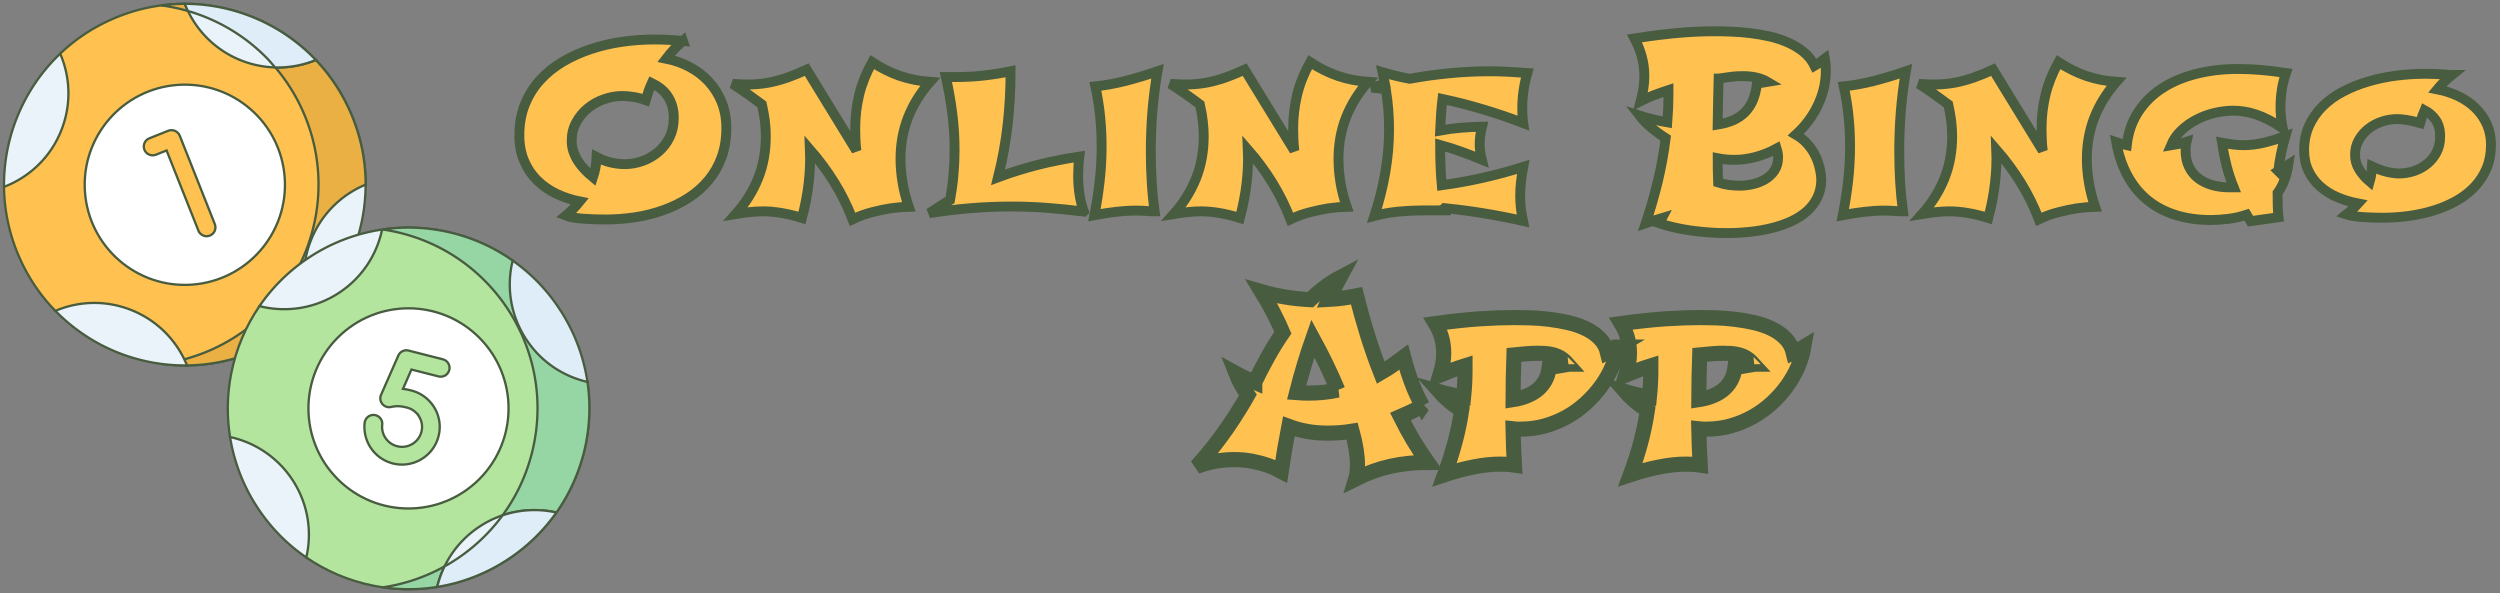 <svg xmlns="http://www.w3.org/2000/svg" width="430" height="102" version="1.2"><rect width="100%" height="100%" fill="#808080" stroke="none"/><style>.s0,.s2,.s3,.s4,.s5{fill:#ffc250;stroke:#485c40;stroke-width:.4}.s2,.s3,.s4,.s5{fill:#eaf3f9}.s3,.s4,.s5{fill:#deedf8}.s4,.s5{fill:#fff}.s5{fill:#b3e59f}</style><path d="M53.5 54.02a30.936 30.936 0 0 1-9.11 6.16 31.096 31.096 0 0 1-12.22 2.67L9.52 53.47a30.909 30.909 0 0 1-6.15-9.11A30.935 30.935 0 0 1 .69 32.14l9.66-22.91a30.77 30.77 0 0 1 8.84-5.89c4.1-1.82 8.38-2.68 12.6-2.68l22.53 9.66c2.39 2.52 4.4 5.48 5.89 8.84 1.82 4.1 2.68 8.38 2.68 12.6z" class="s0"/><path d="M62.89 31.76c0-4.22-.86-8.5-2.68-12.6-1.49-3.36-3.5-6.32-5.89-8.84L31.79.66q-2.03 0-4.07.27C38.11 2.3 47.55 8.88 52.11 19.16c6.96 15.69-.13 34.06-15.82 41.02a31.307 31.307 0 0 1-8.54 2.41c5.48.72 11.22-.01 16.64-2.41 3.48-1.54 6.54-3.65 9.11-6.16z" style="fill:#ebb044;stroke:#485c40;stroke-width:.4"/><path d="M10.61 22.25c1.69-4.38 1.47-9.03-.26-13.02-3.23 3.08-5.86 6.9-7.57 11.34A31.135 31.135 0 0 0 .69 32.14c4.4-1.68 8.1-5.15 9.92-9.89zM53.43 41.46a17.12 17.12 0 0 0 .07 12.56 31.04 31.04 0 0 0 7.3-11.08c1.41-3.68 2.08-7.46 2.08-11.18a17.145 17.145 0 0 0-9.45 9.7zM42.97 2.75A30.987 30.987 0 0 0 31.79.66c1.7 4.34 5.14 7.98 9.83 9.79a17.18 17.18 0 0 0 12.7-.13c-3.08-3.23-6.9-5.86-11.35-7.57z" class="s2"/><path d="M34.87 2.75c4.44 1.71 8.27 4.34 11.34 7.57.34.38.73.83 1.1 1.28 2.42.07 4.81-.38 7.01-1.28-3.08-3.23-6.9-5.86-11.35-7.57A30.987 30.987 0 0 0 31.79.66q.24.63.54 1.23 1.28.37 2.54.86z" class="s3"/><path d="M22.41 53.26a17.108 17.108 0 0 0-12.88.21 31.088 31.088 0 0 0 22.64 9.38c-1.73-4.25-5.14-7.81-9.76-9.59z" class="s2"/><path d="M14.61 32.97c-.66-9.49 6.51-17.72 15.99-18.37 9.49-.66 17.72 6.5 18.37 15.99.66 9.49-6.5 17.71-15.99 18.37-9.49.66-17.71-6.51-18.37-15.99z" class="s4"/><path d="M35.54 40.63c-.6 0-1.18-.37-1.41-.96l-5.48-13.79-1.83.73c-.78.31-1.67-.07-1.98-.85-.31-.78.07-1.67.85-1.97l3.25-1.3c.78-.3 1.67.08 1.98.86l6.03 15.2c.31.78-.07 1.66-.85 1.97q-.28.11-.56.11z" class="s0"/><path d="M65.79 39.47c3.42-.5 6.97-.43 10.55.28 4.4.88 8.4 2.64 11.84 5.07l12.86 20.87c.51 3.44.44 7.02-.27 10.62-.88 4.4-2.64 8.4-5.07 11.85l-20.5 12.79c-3.55.57-7.26.53-10.99-.21-4.27-.85-8.16-2.54-11.53-4.85L39.57 75.18c-.57-3.56-.53-7.27.21-11 .85-4.27 2.54-8.16 4.85-11.53z" class="s5"/><path d="M95.7 88.16c2.43-3.45 4.19-7.45 5.07-11.85.71-3.6.78-7.18.27-10.62L88.18 44.82a31.004 31.004 0 0 0-11.84-5.07c-3.58-.71-7.13-.78-10.55-.28q.82.12 1.64.28C84.27 43.1 95.2 59.47 91.85 76.31c-2.63 13.26-13.35 22.86-26 24.71 3.17.46 6.32.42 9.35-.07z" style="fill:#95d6a4;stroke:#485c40;stroke-width:.4"/><path d="M58.44 50.28c3.9-2.61 6.39-6.54 7.28-10.8A31.07 31.07 0 0 0 53 44.39a31.198 31.198 0 0 0-8.37 8.26c4.57 1.16 9.59.45 13.81-2.37zM82.38 90.64c-3.76 2.51-6.2 6.24-7.18 10.31 4.29-.69 8.5-2.29 12.35-4.86 3.28-2.19 6-4.89 8.15-7.94-4.44-.99-9.25-.24-13.32 2.49z" class="s2"/><path d="M86.44 88.64c-2.09 2.84-4.7 5.38-7.8 7.45q-1.08.72-2.18 1.33-.82 1.7-1.26 3.53c4.29-.69 8.5-2.29 12.35-4.86 3.28-2.19 6-4.89 8.15-7.94-3.03-.67-6.24-.54-9.26.49zM96.12 52.97a30.832 30.832 0 0 0-7.94-8.15c-1.11 4.53-.39 9.49 2.41 13.67 2.53 3.8 6.32 6.25 10.45 7.2a30.95 30.95 0 0 0-4.92-12.72z" class="s3"/><path d="M50.23 82.43a17.187 17.187 0 0 0-10.66-7.26c.69 4.29 2.28 8.5 4.86 12.35 2.26 3.39 5.08 6.19 8.25 8.36 1.04-4.47.3-9.34-2.45-13.45z" class="s2"/><path d="M58.09 82.42c-6.72-6.73-6.72-17.62 0-24.35 6.72-6.72 17.62-6.72 24.34 0 6.72 6.73 6.72 17.62 0 24.35-6.72 6.72-17.62 6.72-24.34 0z" class="s4"/><path d="M69.15 79.91q-.73 0-1.47-.17a6.48 6.48 0 0 1-4.96-7.02c.1-.83.85-1.43 1.68-1.34.84.1 1.44.85 1.34 1.68a3.435 3.435 0 0 0 6.69 1.4c.29-.91.19-1.87-.28-2.7a3.394 3.394 0 0 0-2.14-1.65c-1.28-.33-1.86-.27-2.59-.14q-.13.02-.15.03c-.56.12-1.14-.07-1.51-.52-.36-.44-.45-1.05-.22-1.57l2.97-6.75c.3-.68 1.05-1.05 1.77-.86l5.89 1.5c.81.21 1.31 1.04 1.1 1.85a1.52 1.52 0 0 1-1.85 1.09l-4.65-1.18-1.46 3.33q.64.07 1.45.28c1.71.43 3.18 1.57 4.05 3.11a6.42 6.42 0 0 1 .52 5.09c-.85 2.74-3.41 4.54-6.18 4.54z" class="s5"/><path d="M117.46 7.03q-.8.7-1.52 1.46-.71.75-1.36 1.6 2.12.42 4 1.41t3.29 2.5q1.41 1.51 2.24 3.53.82 2.02.82 4.5 0 2.76-.81 5-.82 2.25-2.27 3.99-1.45 1.74-3.42 3.01-1.98 1.27-4.29 2.1-2.32.84-4.86 1.23-2.55.39-5.15.39-.9 0-1.89-.03-.99-.03-1.9-.1-.92-.07-1.72-.2-.79-.13-1.29-.33.7-.58 1.28-1.19.59-.6 1.11-1.25-2.11-.42-4.01-1.32-1.89-.91-3.31-2.31-1.42-1.4-2.24-3.33-.83-1.94-.83-4.45 0-2.92.96-5.29.95-2.36 2.62-4.19 1.66-1.82 3.89-3.14 2.24-1.32 4.81-2.17 2.58-.86 5.37-1.26t5.53-.4q1.19 0 2.4.06 1.22.06 2.55.18zm-1.57 13.27q0-1.17-.28-2.11-.28-.93-.79-1.68-.5-.74-1.19-1.29-.7-.54-1.52-.94-.33.72-.58 1.45-.25.72-.47 1.49-1.17-.41-2.19-.56-1.01-.15-1.88-.15-1.51 0-3.06.54-1.55.53-2.79 1.54-1.24 1-2.02 2.43-.79 1.43-.79 3.2 0 .91.27 1.77.28.85.77 1.64.49.78 1.17 1.5.67.71 1.46 1.36.28-.85.43-1.69.15-.83.19-1.78 1.33.69 2.55.95 1.22.26 2.26.26 1.57 0 3.09-.54 1.52-.55 2.72-1.57 1.2-1.03 1.93-2.5.72-1.47.72-3.32zm44.08-6.22q-2.5 2.84-3.79 6.13t-1.29 7.12q0 2.01.35 4.06.34 2.06 1.06 4.17-1.53.04-3.18.28-1.41.22-3.12.66-1.71.43-3.36 1.22-1.27-3.31-3.12-6.31-1.86-3-4.21-5.7.24 5.7-1.37 11.78-3.67-1.14-6.73-1.14-.98 0-2.15.12t-2.5.34q2.52-2.84 3.84-6.14 1.32-3.3 1.32-7.23 0-1.27-.16-2.63-.17-1.36-.51-2.85-1.25-.94-2.5-1.82-1.26-.88-2.57-1.72 1.85.16 3.41.1t3.04-.35q1.48-.3 3-.83t3.33-1.36l8.54 13.94q-.12-.97-.16-1.94-.04-.96-.04-1.91 0-2.94.68-5.77.69-2.83 2.24-5.61 2.34 1.53 4.77 2.37 2.44.83 5.18 1.02zm26.45 22.31q-3.32-.41-6.36-.64-3.04-.23-6.04-.23-3.46 0-6.96.28-3.49.28-7.23.87.88-.59 1.77-1.16.88-.57 1.81-1.1.4-2.19.59-4.34.19-2.14.19-4.28 0-3.2-.4-6.31-.4-3.11-1.1-6.23h1.93q2.21 0 4.44-.24 2.22-.24 4.76-.75 0 4.62-.5 9.13-.51 4.53-1.65 9.1 3.26-1.21 6.71-2.1 3.45-.88 7.26-1.45-.1.81-.15 1.63-.05.83-.05 1.67 0 1.62.23 3.16t.75 2.99zm12.67-24.13q-.58 3.37-.87 6.8-.28 3.43-.28 6.94 0 2.63.15 5.23.15 2.6.5 5.12-.75 0-1.51-.07-.77-.06-1.7-.06-1.65 0-3.4.21-1.75.2-3.74.58.56-2.84.9-5.82.34-2.98.34-6.06 0-2.58-.26-5.14-.26-2.57-.82-5.13 1.33-.14 2.57-.37 1.25-.23 2.54-.55 1.29-.33 2.66-.74t2.92-.94zm36.2 1.82q-2.49 2.84-3.78 6.13-1.29 3.29-1.29 7.12 0 2.01.34 4.06.34 2.06 1.07 4.17-1.53.04-3.18.28-1.41.22-3.12.66-1.72.43-3.37 1.22-1.27-3.31-3.12-6.31-1.85-3-4.21-5.7.25 5.7-1.37 11.78-3.66-1.14-6.72-1.14-.99 0-2.15.12-1.17.12-2.5.34 2.52-2.84 3.83-6.14 1.32-3.3 1.32-7.23 0-1.27-.16-2.63-.16-1.36-.5-2.85-1.25-.94-2.51-1.82-1.26-.88-2.57-1.72 1.86.16 3.42.1 1.56-.06 3.04-.35 1.48-.3 3-.83t3.33-1.36l8.54 13.94q-.12-.97-.16-1.94-.04-.96-.04-1.91 0-2.94.68-5.77.68-2.83 2.24-5.61 2.33 1.53 4.77 2.37 2.43.83 5.17 1.02zm13.15 21.72.08.38q-2.07 0-3.72.01-1.65.01-3.07.11-1.42.09-2.7.28-1.28.19-2.63.55 1.25-3.8 1.88-7.52.64-3.71.64-7.44 0-3.36-.55-6.81-1.25-.18-2.47-.3h-.08l2.39-.6-.42-2.04q1.19.35 2.33.63 1.15.28 2.34.5 3.38-.62 6.82-.95 3.43-.34 6.95-.34 1.55 0 3.11.08 1.56.08 3.36.21-.43 1.51-.65 3.02-.22 1.51-.22 3.1 0 .48.03 1.11.03.64.13 1.38-3.44-1.31-6.88-2.34-3.45-1.04-7.01-1.8-.16 1.36-.25 2.71-.09 1.35-.15 2.72 1.71-.32 3.49-.47 1.78-.15 3.71-.19-.18.74-.29 1.49-.11.74-.11 1.53 0 1.17.36 2.64-1.81-.75-3.58-1.38-1.77-.64-3.58-1.14 0 1.63.06 3.39.06 1.76.22 3.54 3.44-.47 6.92-1.24 3.49-.78 7.09-1.91-.24 1.31-.38 2.55-.14 1.24-.14 2.37 0 2.13.48 4.37-3.42-.77-6.75-1.31-3.34-.55-6.76-.89zm64.82-4.77q-.04 1.67-.7 2.99-.65 1.32-1.79 2.33-1.14 1-2.68 1.72-1.54.71-3.34 1.15-1.8.45-3.79.66-1.98.21-3.99.21-1.57 0-3.14-.12t-3.06-.33q-1.47-.21-2.84-.53-1.37-.31-2.54-.71l.48-.91q-.68.2-1.39.44-.7.23-1.41.47 1.21-3.62 2.09-7.26.87-3.63 1.34-7.38-1.45-.93-2.6-1.91-1.15-.99-1.89-1.96 1.1.35 2.3.64 1.2.29 2.47.51.1-1.25.15-2.45.05-1.21.05-2.44v-.66q-1.23.4-2.44.86-1.2.46-2.33 1.03.3-1.13.46-2.2.16-1.06.16-2.09 0-1.75-.44-3.36-.44-1.61-1.25-3.12 2.34-.37 4.25-.6 1.91-.23 3.55-.37 1.64-.14 3.12-.2 1.48-.06 2.93-.06 1.23 0 2.8.06 1.57.06 3.25.26 1.69.2 3.37.58 1.68.39 3.17 1.05 1.49.67 2.68 1.64 1.18.98 1.85 2.35.42-.24.87-.57.46-.32.9-.66.1.54.13 1.09.03.54.03 1.04 0 1.57-.37 3.08t-1.05 2.9q-.67 1.39-1.62 2.65-.95 1.26-2.11 2.31 1.1.64 1.85 1.46.74.81 1.24 1.68.49.86.75 1.69.26.82.37 1.49.12.66.14 1.09.02.42.02.46zm-14.96-3.54q-1.49 0-2.86-.27 0 1.07.02 2.1.02 1.02.06 2.07 1.02.32 1.95.44.93.11 1.77.11 1.05 0 2.21-.26 1.15-.25 2.13-.82.98-.58 1.61-1.5.64-.93.64-2.3 0-.34-.06-.72-.06-.38-.19-.79-1.71.93-3.55 1.43-1.84.51-3.73.51zm-2.64-13.98h-.06q-.06 2-.09 3.96t-.07 3.96q1.45-.23 2.6-.72 1.16-.49 2.03-1.34.86-.84 1.4-2.07.53-1.23.73-2.92l1.81-.3q-.86-.51-1.93-.75-1.07-.24-2.31-.24-.53 0-.92.02t-.83.07q-.43.05-.98.13-.56.08-1.38.2zm32.15-1.25q-.58 3.37-.86 6.8-.28 3.43-.28 6.94 0 2.63.15 5.23.15 2.6.49 5.12-.74 0-1.51-.07-.76-.06-1.69-.06-1.65 0-3.4.21-1.76.2-3.75.58.56-2.84.91-5.82.34-2.98.34-6.06 0-2.58-.26-5.14-.26-2.57-.83-5.13 1.33-.14 2.58-.37 1.25-.23 2.54-.55 1.28-.33 2.65-.74 1.37-.41 2.92-.94zm36.21 1.82q-2.5 2.84-3.79 6.13t-1.29 7.12q0 2.01.35 4.06.34 2.06 1.06 4.17-1.53.04-3.18.28-1.41.22-3.12.66-1.71.43-3.36 1.22-1.27-3.31-3.12-6.31-1.86-3-4.21-5.7.24 5.7-1.37 11.78-3.67-1.14-6.73-1.14-.98 0-2.15.12t-2.5.34q2.52-2.84 3.84-6.14 1.32-3.3 1.32-7.23 0-1.27-.16-2.63-.17-1.36-.51-2.85-1.25-.94-2.5-1.82-1.26-.88-2.57-1.72 1.85.16 3.41.1t3.04-.35q1.48-.3 3-.83t3.33-1.36l8.54 13.94q-.12-.97-.16-1.94-.04-.96-.04-1.91 0-2.94.68-5.77.69-2.83 2.24-5.61 2.34 1.53 4.77 2.37 2.44.83 5.18 1.02zm27.84 15.34 1.74-1.11q-.23 1.51-.7 2.72-.47 1.21-1.16 2.17 0 1.01.03 2.17t.13 2l-4.81.67-.66-1.11q-1.57.52-3.16.71-1.59.2-3.02.2-3.27 0-5.98-.84-2.72-.84-4.81-2.51-2.08-1.67-3.47-4.18-1.39-2.5-1.99-5.84.46.16.91.28.46.12.9.22.36-3.24 1.96-5.7t4.14-4.1q2.54-1.64 5.86-2.47 3.32-.84 7.17-.84 1.77 0 3.78.16 2.02.16 4.47.53-.5 1.45-.72 2.9-.22 1.47-.22 2.96 0 .74.07 1.61.07.86.29 2.01-1.29-.87-2.46-1.45-1.16-.58-2.22-.93-1.06-.34-2.01-.48-.94-.14-1.77-.14-1.59 0-3.24.39-1.65.39-3.12 1.16-1.47.76-2.63 1.87t-1.76 2.56q.64-.1 1.32-.25.67-.15 1.36-.37-.1.44-.13.82-.03.38-.03.67 0 1.61.57 2.79.58 1.19 1.59 1.98 1.02.78 2.39 1.18 1.37.39 2.94.39h.78q-.74-1.85-1.22-3.71-.47-1.85-.79-3.96 1.07.2 1.99.31.93.11 1.67.11 1.72 0 3.48-.41 1.76-.42 3.75-1.12-.44 1.55-.74 3.04t-.47 2.94zm29.66-16.53h.2q-.7.56-1.32 1.18-.63.61-1.19 1.29 1.89.37 3.58 1.16 1.69.8 2.94 2.01 1.25 1.2 1.99 2.8.73 1.61.73 3.56 0 2.21-.73 4-.74 1.78-2.04 3.18-1.3 1.4-3.07 2.41-1.77 1.02-3.84 1.67-2.08.66-4.37.98-2.3.32-4.64.32-.82 0-1.71-.03-.88-.03-1.72-.09-.83-.06-1.55-.17-.71-.11-1.2-.27.57-.46 1.08-.94.51-.47.94-.95-1.92-.37-3.6-1.09-1.68-.73-2.95-1.86-1.27-1.14-2-2.68-.74-1.54-.74-3.54 0-2.33.86-4.21.86-1.89 2.35-3.36 1.49-1.47 3.5-2.51 2.01-1.05 4.33-1.73 2.31-.69 4.82-1.01 2.51-.32 4.98-.32 1.03 0 2.11.05 1.08.05 2.26.15zm-1.81 10.59q0-1.71-.73-2.8-.74-1.09-1.95-1.73-.22.52-.42 1.08-.2.55-.36 1.13-1.41-.4-2.37-.54-.95-.14-1.6-.14-1.27 0-2.56.42-1.28.42-2.31 1.22t-1.68 1.93q-.66 1.14-.66 2.57 0 1.37.7 2.51.69 1.14 1.82 2.1.18-.62.27-1.27.09-.64.13-1.33 1.49.69 2.64.95 1.15.26 2.01.26 1.33 0 2.6-.43t2.27-1.26q.99-.82 1.6-2 .6-1.18.6-2.67z" style="fill:#ffc250;stroke:#485c40;stroke-width:1.7"/><path d="M244.65 69.81q-.92.52-1.87.98-.95.46-1.91.87 1.05 2.11 2.21 4.06 1.17 1.94 2.48 3.81-3.36 0-6.39.67-3.03.68-5.97 2.15.16-.52.22-1.14.06-.61.06-1.3 0-1.21-.23-2.65-.23-1.45-.68-3.09-1.06.17-2.12.25-1.06.08-2.09.08-1.77 0-3.44-.28-1.67-.29-3.24-.87-.36 1.87-.69 3.78-.32 1.92-.62 3.93-1.03-.56-2.28-1.01-1.08-.38-2.57-.69-1.49-.31-3.32-.31-1.45 0-3.06.27-1.62.27-3.33.92 1.57-1.72 2.93-3.46t2.47-3.36q1.11-1.62 1.97-3.03.87-1.41 1.45-2.44-.58-.8-1.11-1.73-.52-.92-.94-1.99.8.44 1.62.81.81.38 1.62.72v-.04q1.09-2.24 2.27-4.37 1.19-2.14 2.56-4.13-.28-.68-.69-1.55-.42-.87-.9-1.81-.48-.95-1.02-1.89-.53-.95-1.05-1.8 1.99.57 4.07.92 2.09.35 4.3.45 1.17-1.12 2.42-2.07 1.25-.95 2.64-1.69-.49.9-.95 1.83-.46.93-.9 1.89 1.18-.06 2.37-.22 1.19-.16 2.38-.4.86 3.44 1.89 6.74 1.03 3.31 2.28 6.49 1.02-.59 1.99-1.26.97-.68 1.95-1.42.63 2.4 1.41 4.47.79 2.07 1.81 3.91zm-14.55-2.72q-1.8-4.31-4.29-8.88-.77 2.19-1.46 4.5-.7 2.3-1.34 4.82.52.04 1.05.06.52.02 1.04.02 1.27 0 2.51-.12 1.24-.12 2.49-.4zm48.2-7.39q-.3 1.75-1.05 3.47-.74 1.72-1.88 3.28-1.14 1.56-2.62 2.91-1.48 1.35-3.24 2.34-1.76.98-3.76 1.55-2.01.56-4.16.56h-.68q-.33 0-.67-.04.06 3.12.24 6.22-.64-.1-1.29-.13-.64-.03-1.23-.03-1.99 0-4.37.46-2.37.45-5.11 1.35 1.03-2.77 1.76-5.51.74-2.74 1.16-5.54-1.37-.91-2.35-1.77-.97-.87-1.48-1.45.99.28 2.05.52 1.05.24 2.12.43.24-2.3.24-4.66v-.74q-1.08.34-2.15.73-1.07.4-2.14.84.63-2.01.63-3.73 0-1.43-.36-2.7-.37-1.28-1.05-2.41 4.33-.6 7.66-.82 3.33-.21 5.95-.21 1.21 0 2.78.05 1.57.05 3.22.26 1.65.2 3.29.58 1.64.38 3.01 1.05 1.37.66 2.35 1.67.98 1 1.32 2.41.46-.22.9-.44.45-.22.91-.5zm-13.57 1.06q-1.09 0-2.17.08-1.07.07-2.16.19-.06 1.95-.11 3.86-.05 1.92-.05 3.85 1.21-.18 2.27-.6 1.07-.41 1.9-1.07.82-.67 1.36-1.62.53-.96.69-2.25.77-.12 1.56-.24.8-.12 1.62-.28-.04 0-.04-.02v-.02h.04q-.4-.45-.83-.8-.44-.35-1-.59t-1.31-.36q-.74-.13-1.77-.13zm45.52-1.06q-.3 1.75-1.04 3.47-.75 1.72-1.89 3.28-1.13 1.56-2.61 2.91t-3.25 2.34q-1.76.98-3.76 1.55-2 .56-4.16.56h-.67q-.33 0-.68-.04.06 3.12.24 6.22-.64-.1-1.28-.13-.65-.03-1.23-.03-2 0-4.37.46-2.38.45-5.12 1.35 1.03-2.77 1.77-5.51.73-2.74 1.15-5.54-1.37-.91-2.34-1.77-.98-.87-1.48-1.45.98.28 2.04.52t2.13.43q.24-2.3.24-4.66v-.74q-1.09.34-2.16.73-1.06.4-2.13.84.62-2.01.62-3.73 0-1.43-.36-2.7-.36-1.28-1.05-2.41 4.33-.6 7.67-.82 3.33-.21 5.94-.21 1.21 0 2.78.05 1.57.05 3.23.26 1.65.2 3.29.58 1.64.38 3.01 1.05 1.37.66 2.34 1.67.98 1 1.32 2.41.46-.22.91-.44.44-.22.9-.5zm-13.57 1.06q-1.08 0-2.16.08-1.08.07-2.17.19-.06 1.95-.11 3.86-.05 1.92-.05 3.85 1.21-.18 2.28-.6 1.07-.41 1.89-1.07.83-.67 1.36-1.62.53-.96.7-2.25.76-.12 1.56-.24.79-.12 1.62-.28-.04 0-.04-.02v-.02h.04q-.41-.45-.84-.8-.43-.35-1-.59-.56-.24-1.31-.36-.74-.13-1.77-.13z" style="fill:#ffc250;stroke:#485c40;stroke-width:2.6"/></svg>